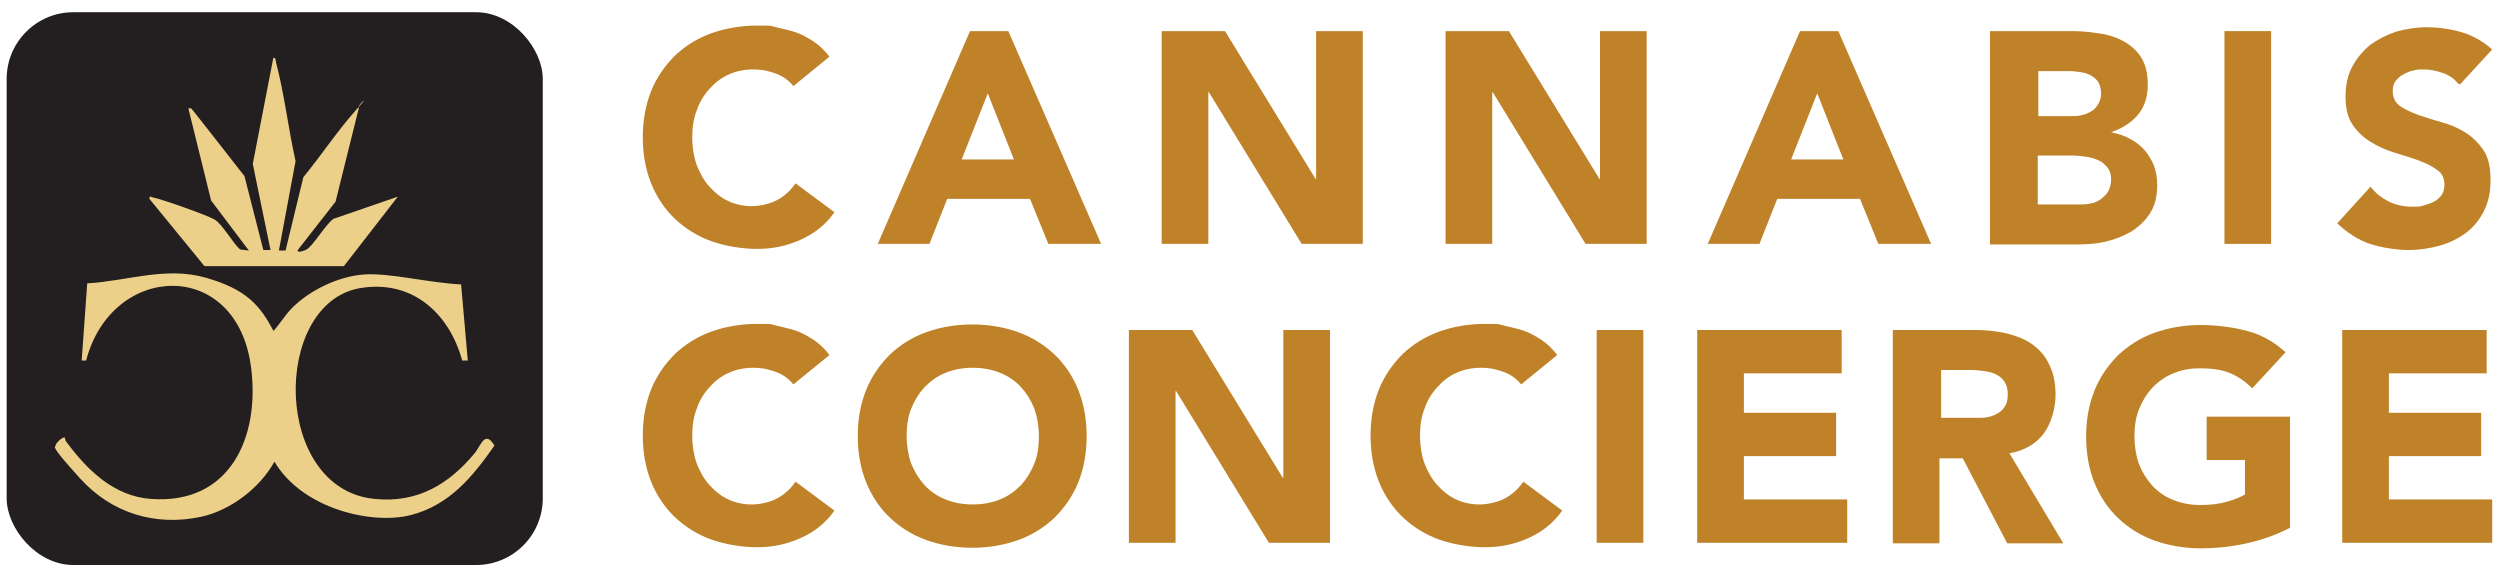 <?xml version="1.0" encoding="UTF-8"?>
<svg xmlns="http://www.w3.org/2000/svg" id="Layer_1" version="1.1" viewBox="0 0 450 104.4">
  <defs>
    <style>
      .st0 {
        fill: #231f20;
      }

      .st1 {
        fill: #bf8229;
      }

      .st2 {
        fill: #eccf88;
      }
    </style>
  </defs>
  <path class="st1" d="M142.9,15.6c-.8-1-1.8-1.8-3.1-2.3s-2.6-.8-4.2-.8-3.1.3-4.4.9c-1.4.6-2.5,1.5-3.5,2.6-1,1.1-1.8,2.4-2.3,3.9-.6,1.5-.8,3.2-.8,4.9s.3,3.5.8,4.9c.6,1.5,1.3,2.8,2.3,3.9s2.1,2,3.4,2.6c1.3.6,2.7.9,4.2.9s3.3-.4,4.6-1.1c1.3-.7,2.4-1.7,3.3-3l7,5.2c-1.6,2.3-3.7,3.9-6.2,5-2.5,1.1-5,1.6-7.7,1.6s-5.8-.5-8.3-1.4c-2.5-.9-4.7-2.3-6.5-4-1.8-1.7-3.3-3.9-4.3-6.4-1-2.5-1.5-5.3-1.5-8.3s.5-5.8,1.5-8.3c1-2.5,2.5-4.6,4.3-6.4,1.8-1.7,4-3.1,6.5-4,2.5-.9,5.3-1.4,8.3-1.4s2.2,0,3.4.3,2.3.5,3.5.9,2.2,1,3.3,1.7c1,.7,2,1.6,2.8,2.7l-6.5,5.3Z"></path>
  <path class="st1" d="M174.5,5.6h7l16.7,38.3h-9.5l-3.3-8.1h-14.9l-3.2,8.1h-9.3l16.6-38.3ZM177.8,16.8l-4.7,11.9h9.4l-4.7-11.9Z"></path>
  <path class="st1" d="M209,5.6h11.5l16.3,26.6h.1V5.6h8.4v38.3h-11l-16.7-27.3h-.1v27.3h-8.4V5.6Z"></path>
  <path class="st1" d="M260.1,5.6h11.5l16.3,26.6h.1V5.6h8.4v38.3h-11l-16.7-27.3h-.1v27.3h-8.4V5.6Z"></path>
  <path class="st1" d="M323.9,5.6h7l16.7,38.3h-9.5l-3.3-8.1h-14.9l-3.2,8.1h-9.3l16.6-38.3ZM327.1,16.8l-4.7,11.9h9.4l-4.7-11.9Z"></path>
  <path class="st1" d="M358.4,5.6h14.3c1.7,0,3.3.1,5,.4,1.7.2,3.2.7,4.5,1.4,1.3.7,2.4,1.7,3.2,2.9.8,1.3,1.2,2.9,1.2,5s-.6,4-1.8,5.4-2.8,2.4-4.8,3.1h0c1.3.3,2.4.6,3.4,1.2,1,.5,1.9,1.2,2.6,2,.7.8,1.3,1.8,1.7,2.8.4,1.1.6,2.2.6,3.5,0,2-.4,3.7-1.3,5.1s-2,2.4-3.4,3.3c-1.4.8-2.9,1.4-4.6,1.8-1.7.4-3.4.5-5.1.5h-15.7V5.6ZM366.8,20.9h6.1c.6,0,1.3,0,1.9-.2.6-.1,1.2-.4,1.7-.7s.9-.8,1.2-1.3c.3-.5.5-1.2.5-1.9s-.2-1.5-.5-2c-.3-.5-.8-.9-1.3-1.2s-1.2-.5-1.8-.6c-.7-.1-1.4-.2-2-.2h-5.7v8.2ZM366.8,36.8h7.6c.6,0,1.3,0,2-.2.7-.1,1.3-.4,1.8-.8s1-.8,1.3-1.4c.3-.6.5-1.3.5-2.1s-.2-1.6-.7-2.2c-.5-.6-1-1-1.7-1.3-.7-.3-1.4-.5-2.2-.6-.8-.1-1.5-.2-2.2-.2h-6.4v8.7Z"></path>
  <path class="st1" d="M400.4,5.6h8.4v38.3h-8.4V5.6Z"></path>
  <path class="st1" d="M442.4,15c-.7-.9-1.6-1.5-2.8-1.9-1.2-.4-2.3-.6-3.3-.6s-1.2,0-1.9.2c-.6.1-1.3.4-1.8.7-.6.3-1,.7-1.4,1.2s-.5,1.1-.5,1.8c0,1.2.4,2,1.3,2.7.9.6,2,1.1,3.3,1.6,1.3.4,2.7.9,4.2,1.3,1.5.4,2.9,1,4.2,1.8,1.3.8,2.4,1.9,3.3,3.2.9,1.3,1.3,3.1,1.3,5.4s-.4,4-1.2,5.6c-.8,1.6-1.9,2.9-3.2,3.9-1.4,1-2.9,1.8-4.7,2.3-1.8.5-3.7.8-5.7.8s-4.8-.4-6.9-1.1-4.1-2-5.9-3.7l6-6.6c.9,1.2,2,2,3.3,2.7,1.3.6,2.7.9,4.1.9s1.4,0,2.1-.2,1.3-.4,1.9-.7c.6-.3,1-.7,1.4-1.2.3-.5.5-1.1.5-1.8,0-1.2-.4-2.1-1.3-2.7-.9-.7-2-1.2-3.3-1.7-1.3-.5-2.8-.9-4.3-1.4-1.6-.5-3-1.1-4.3-1.9-1.3-.8-2.4-1.8-3.3-3.1-.9-1.3-1.3-3-1.3-5.1s.4-3.9,1.2-5.4c.8-1.5,1.9-2.8,3.2-3.9,1.4-1,2.9-1.8,4.7-2.4,1.8-.5,3.6-.8,5.5-.8s4.3.3,6.3.9c2,.6,3.8,1.6,5.5,3.1l-5.8,6.3Z"></path>
  <path class="st1" d="M142.9,69.3c-.8-1-1.8-1.8-3.1-2.3s-2.6-.8-4.2-.8-3.1.3-4.4.9c-1.4.6-2.5,1.5-3.5,2.6-1,1.1-1.8,2.4-2.3,3.9-.6,1.5-.8,3.2-.8,4.9s.3,3.5.8,4.9c.6,1.5,1.3,2.8,2.3,3.9s2.1,2,3.4,2.6c1.3.6,2.7.9,4.2.9s3.3-.4,4.6-1.1c1.3-.7,2.4-1.7,3.3-3l7,5.2c-1.6,2.3-3.7,3.9-6.2,5-2.5,1.1-5,1.6-7.7,1.6s-5.8-.5-8.3-1.4c-2.5-.9-4.7-2.3-6.5-4-1.8-1.7-3.3-3.9-4.3-6.4-1-2.5-1.5-5.3-1.5-8.3s.5-5.8,1.5-8.3c1-2.5,2.5-4.6,4.3-6.4,1.8-1.7,4-3.1,6.5-4,2.5-.9,5.3-1.4,8.3-1.4s2.2,0,3.4.3,2.3.5,3.5.9,2.2,1,3.3,1.7c1,.7,2,1.6,2.8,2.7l-6.5,5.3Z"></path>
  <path class="st1" d="M154.4,78.5c0-3.1.5-5.8,1.5-8.3,1-2.5,2.5-4.6,4.3-6.4,1.8-1.7,4-3.1,6.5-4,2.5-.9,5.3-1.4,8.3-1.4s5.8.5,8.3,1.4c2.5.9,4.7,2.3,6.5,4,1.8,1.7,3.3,3.9,4.3,6.4,1,2.5,1.5,5.3,1.5,8.3s-.5,5.8-1.5,8.3c-1,2.5-2.5,4.6-4.3,6.4-1.8,1.7-4,3.1-6.5,4s-5.3,1.4-8.3,1.4-5.8-.5-8.3-1.4c-2.5-.9-4.7-2.3-6.5-4-1.8-1.7-3.3-3.9-4.3-6.4-1-2.5-1.5-5.3-1.5-8.3ZM163.2,78.5c0,1.8.3,3.5.8,4.9.6,1.5,1.4,2.8,2.4,3.9,1,1.1,2.3,2,3.8,2.6,1.5.6,3.1.9,4.9.9s3.4-.3,4.9-.9c1.5-.6,2.7-1.5,3.8-2.6,1-1.1,1.8-2.4,2.4-3.9.6-1.5.8-3.1.8-4.9s-.3-3.4-.8-4.9c-.6-1.5-1.4-2.8-2.4-3.9-1-1.1-2.3-2-3.8-2.6-1.5-.6-3.1-.9-4.9-.9s-3.4.3-4.9.9c-1.5.6-2.7,1.5-3.8,2.6-1,1.1-1.8,2.4-2.4,3.9-.6,1.5-.8,3.2-.8,4.9Z"></path>
  <path class="st1" d="M203.1,59.4h11.5l16.3,26.6h.1v-26.6h8.4v38.3h-11l-16.7-27.3h-.1v27.3h-8.4v-38.3Z"></path>
  <path class="st1" d="M273.9,69.3c-.8-1-1.8-1.8-3.1-2.3s-2.6-.8-4.2-.8-3.1.3-4.4.9c-1.4.6-2.5,1.5-3.5,2.6-1,1.1-1.8,2.4-2.3,3.9-.6,1.5-.8,3.2-.8,4.9s.3,3.5.8,4.9c.6,1.5,1.3,2.8,2.3,3.9s2.1,2,3.4,2.6c1.3.6,2.7.9,4.2.9s3.3-.4,4.6-1.1c1.3-.7,2.4-1.7,3.3-3l7,5.2c-1.6,2.3-3.7,3.9-6.2,5-2.5,1.1-5,1.6-7.7,1.6s-5.8-.5-8.3-1.4c-2.5-.9-4.7-2.3-6.5-4-1.8-1.7-3.3-3.9-4.3-6.4-1-2.5-1.5-5.3-1.5-8.3s.5-5.8,1.5-8.3c1-2.5,2.5-4.6,4.3-6.4,1.8-1.7,4-3.1,6.5-4,2.5-.9,5.3-1.4,8.3-1.4s2.2,0,3.4.3,2.3.5,3.5.9,2.2,1,3.3,1.7c1,.7,2,1.6,2.8,2.7l-6.5,5.3Z"></path>
  <path class="st1" d="M287.4,59.4h8.4v38.3h-8.4v-38.3Z"></path>
  <path class="st1" d="M305.5,59.4h26v7.8h-17.6v7.1h16.6v7.8h-16.6v7.8h18.6v7.8h-27v-38.3Z"></path>
  <path class="st1" d="M340.8,59.4h14.8c1.9,0,3.8.2,5.5.6,1.7.4,3.3,1,4.6,1.9,1.3.9,2.4,2.1,3.1,3.6.8,1.5,1.2,3.4,1.2,5.6s-.7,5-2.1,6.9c-1.4,1.9-3.5,3.1-6.2,3.6l9.7,16.2h-10.1l-8-15.3h-4.2v15.3h-8.4v-38.3ZM349.3,75.2h5c.8,0,1.6,0,2.4,0,.8,0,1.6-.2,2.3-.5.7-.3,1.3-.7,1.7-1.3.5-.6.7-1.4.7-2.4s-.2-1.7-.6-2.3-.9-1-1.5-1.3c-.6-.3-1.3-.5-2.1-.6s-1.6-.2-2.3-.2h-5.5v8.7Z"></path>
  <path class="st1" d="M412.2,95c-2.5,1.3-5.1,2.2-7.8,2.8s-5.5.9-8.3.9-5.8-.5-8.3-1.4c-2.5-.9-4.7-2.3-6.5-4-1.8-1.7-3.3-3.9-4.3-6.4-1-2.5-1.5-5.3-1.5-8.3s.5-5.8,1.5-8.3c1-2.5,2.5-4.6,4.3-6.4,1.8-1.7,4-3.1,6.5-4,2.5-.9,5.3-1.4,8.3-1.4s5.9.4,8.5,1.1c2.6.7,4.8,2,6.8,3.8l-6,6.5c-1.2-1.2-2.5-2.1-3.9-2.7-1.4-.6-3.2-.9-5.4-.9s-3.4.3-4.9.9c-1.5.6-2.7,1.5-3.8,2.6-1,1.1-1.8,2.4-2.4,3.9-.6,1.5-.8,3.2-.8,4.9s.3,3.5.8,4.9c.6,1.5,1.4,2.8,2.4,3.9,1,1.1,2.3,2,3.8,2.6,1.5.6,3.1.9,4.9.9s3.4-.2,4.8-.6c1.3-.4,2.4-.8,3.2-1.3v-6.2h-6.9v-7.8h15v20Z"></path>
  <path class="st1" d="M421.6,59.4h26v7.8h-17.6v7.1h16.6v7.8h-16.6v7.8h18.6v7.8h-27v-38.3Z"></path>
  <rect class="st0" x="1.2" y="2.2" width="96.5" height="99.5" rx="12" ry="12"></rect>
  <g>
    <path class="st2" d="M49.2,59.6c1.2-1.3,2.1-2.9,3.4-4.2,3.2-3.2,8.4-5.7,13-6s11.5,1.5,17.4,1.8l1.2,13.7h-1c-2.4-8.7-9.2-14.7-18.6-13-15.7,3-15.5,36.1,2.8,37.9,7.7.8,13.4-2.6,18.1-8.3,1.1-1.4,1.8-4.1,3.5-1.3-3.9,5.6-8.1,10.7-15,12.5s-19.5-1-24.6-9.6c-2.6,4.7-7.8,8.7-13.1,9.9-8.3,1.8-16.2-.6-21.9-6.9s-4.4-5.5-4.4-5.9,1.3-1.7,1.7-1.4c0,.3.1.6.3.8,3.7,5,8.5,9.7,15.1,10.2,14.3,1.1,19.7-11.1,18.1-23.6-2.5-19.9-25.1-19-29.7-1.3h-.8c0,.1,1-13.9,1-13.9,7.2-.4,14.1-3.1,21.4-1s9.7,5,12.1,9.5Z"></path>
    <path class="st2" d="M50.2,45.1h1.2s3.2-13.2,3.2-13.2c3.2-3.9,6.1-8.3,9.4-12s0-.6.6-.5l-4.2,16.9-6.8,8.7c-.2.7,1.5,0,1.6-.1,1.2-.7,3.4-4.5,4.8-5.5l11.6-4-9.7,12.5h-25.1c0,0-9.9-12.1-9.9-12.1,0-.6.1-.4.5-.3,1.9.4,9.8,3.2,11.2,4s3.2,4.1,4.6,5.4l1.6.2-6.8-9-4.1-16.6h.5c0-.1,9.6,12.2,9.6,12.2l3.4,13.3h1.3c0,.1-3.2-15.5-3.2-15.5l3.7-19.1c.5,0,.4.5.5.9,1.5,5.7,2.2,11.9,3.5,17.7l-3,16.1Z"></path>
  </g>
</svg>

